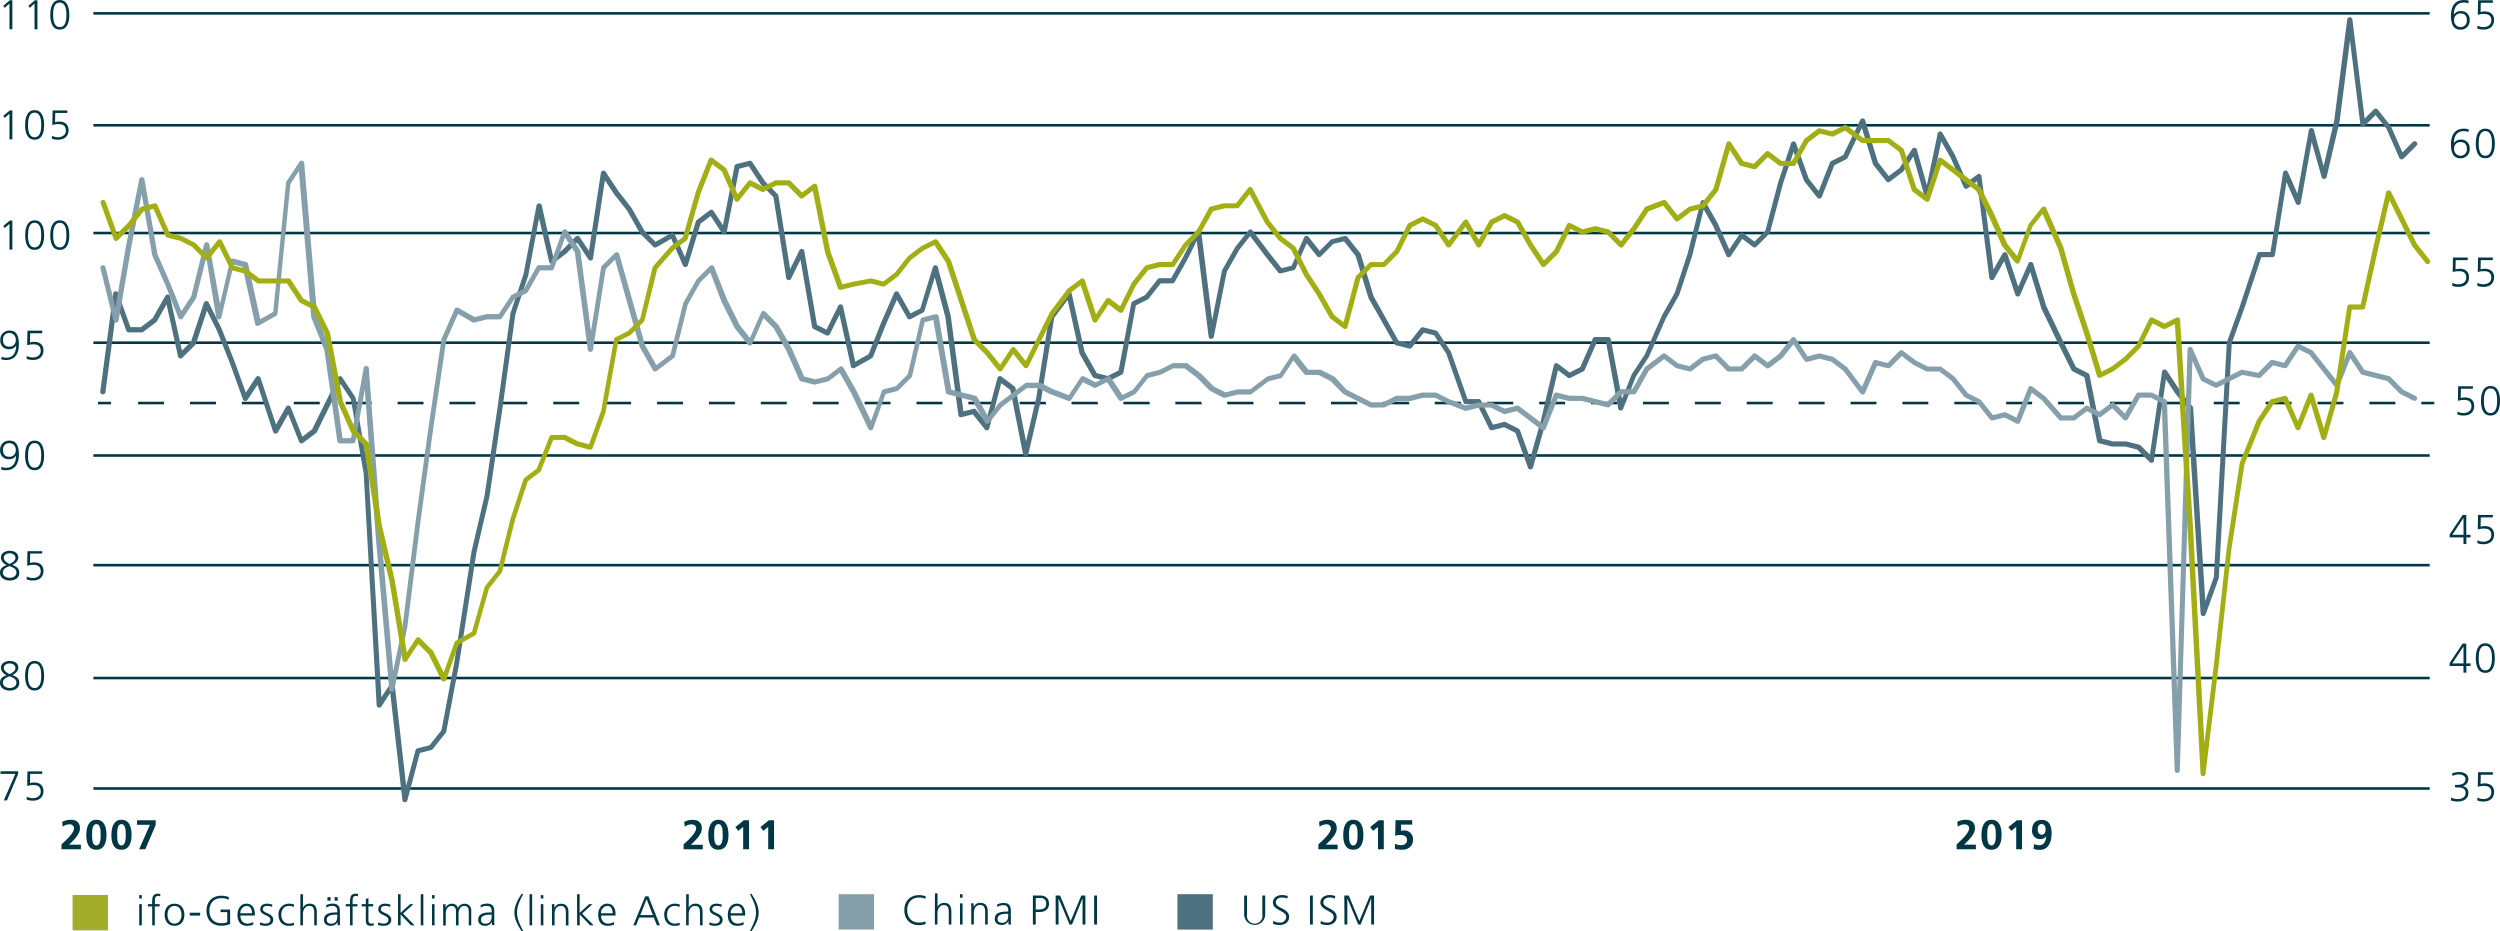 <svg xmlns="http://www.w3.org/2000/svg" viewBox="0 0 963.57 358.89"><defs><style>.cls-1{fill:#003745;}.cls-2{fill:#85a0ab;}.cls-3{fill:#4e717f;}.cls-4{fill:#a2ae29;}.cls-5{fill:#a2af14;}</style></defs><g id="Ebene_2" data-name="Ebene 2"><g id="Ebene_1-2" data-name="Ebene 1"><path class="cls-1" d="M936.47,304.4H36v-1H936.47Zm0-42.56H36v-1H936.47Zm0-43.5H36v-1H936.47Zm0-42.27H36v-1H936.47Zm0-43.48H36v-1H936.47Zm0-42.28H36v-1H936.47Zm0-41.51H36v-1H936.47Zm0-43.14H36v-1H936.47Z"/><path class="cls-1" d="M3.76.11h1V11.29H3.65V1.36L1.84,3l-.61-.72Z"/><path class="cls-1" d="M13.43.11h1V11.29H13.31V1.36L11.5,3l-.6-.72Z"/><path class="cls-1" d="M26.71,5.7c0,2.34-.48,5.7-3.67,5.7S19.38,8,19.38,5.7c0-2.61.68-5.7,3.66-5.7S26.71,3.09,26.71,5.7Zm-6.23,0c0,1.86.24,4.74,2.56,4.74S25.6,7.56,25.6,5.7,25.36,1,23,1,20.48,3.84,20.48,5.7Z"/><path class="cls-1" d="M3.76,42.57h1V53.74H3.65V43.82L1.84,45.4l-.61-.72Z"/><path class="cls-1" d="M17,48.16c0,2.33-.48,5.69-3.66,5.69s-3.67-3.36-3.67-5.69c0-2.61.69-5.7,3.67-5.7S17,45.55,17,48.16Zm-6.22,0c0,1.85.24,4.73,2.56,4.73s2.56-2.88,2.56-4.73-.24-4.74-2.56-4.74S10.82,46.3,10.82,48.16Z"/><path class="cls-1" d="M25.92,43.53H21.3l-.08,3.59a4.71,4.71,0,0,1,1.69-.24c2.16,0,3.51,1.21,3.51,3.26,0,2.47-1.68,3.71-4.07,3.71A6.87,6.87,0,0,1,20,53.46V52.32a5.22,5.22,0,0,0,2.38.57c1.46,0,3-.78,3-2.52s-.91-2.53-2.8-2.53a7.76,7.76,0,0,0-2.41.35l.11-5.62h5.71Z"/><path class="cls-1" d="M3.76,85h1V96.2H3.65V86.28L1.84,87.86l-.61-.72Z"/><path class="cls-1" d="M17,90.61c0,2.34-.48,5.7-3.66,5.7S9.71,93,9.71,90.61c0-2.6.69-5.69,3.67-5.69S17,88,17,90.61Zm-6.22,0c0,1.86.24,4.74,2.56,4.74s2.56-2.88,2.56-4.74-.24-4.73-2.56-4.73S10.82,88.76,10.82,90.61Z"/><path class="cls-1" d="M26.71,90.61c0,2.34-.48,5.7-3.67,5.7s-3.66-3.36-3.66-5.7c0-2.6.68-5.69,3.66-5.69S26.71,88,26.71,90.61Zm-6.23,0c0,1.86.24,4.74,2.56,4.74s2.56-2.88,2.56-4.74-.24-4.73-2.56-4.73S20.48,88.76,20.48,90.61Z"/><path class="cls-1" d="M7.28,132.67c0,3.38-1.26,6.1-5,6.1a7.24,7.24,0,0,1-1.79-.26l.09-1a4.94,4.94,0,0,0,1.84.35c2.9.05,3.8-2.37,3.8-4.64h0a3,3,0,0,1-2.63,1.37,3.21,3.21,0,0,1-3.47-3.48,3.43,3.43,0,0,1,3.65-3.69C6.66,127.37,7.28,130.05,7.28,132.67ZM6.07,131.1a2.5,2.5,0,0,0-2.4-2.77A2.42,2.42,0,0,0,1.15,131c0,1.63.82,2.6,2.37,2.6A2.35,2.35,0,0,0,6.07,131.1Z"/><path class="cls-1" d="M16.26,128.45H11.63L11.55,132a4.81,4.81,0,0,1,1.7-.24c2.16,0,3.5,1.22,3.5,3.27,0,2.46-1.68,3.71-4.06,3.71a6.74,6.74,0,0,1-2.39-.4v-1.14a5.14,5.14,0,0,0,2.39.58c1.46,0,3-.78,3-2.53s-.91-2.53-2.8-2.53a7.82,7.82,0,0,0-2.42.35l.11-5.61h5.72Z"/><path class="cls-1" d="M7.28,175.13c0,3.38-1.26,6.1-5,6.1A7.24,7.24,0,0,1,.45,181l.09-1.05a5.15,5.15,0,0,0,1.84.35c2.9,0,3.8-2.37,3.8-4.64h0A3,3,0,0,1,3.52,177a3.22,3.22,0,0,1-3.47-3.49,3.43,3.43,0,0,1,3.65-3.68C6.66,169.83,7.28,172.51,7.28,175.13Zm-1.21-1.57a2.5,2.5,0,0,0-2.4-2.77,2.41,2.41,0,0,0-2.52,2.64c0,1.64.82,2.61,2.37,2.61A2.35,2.35,0,0,0,6.07,173.56Z"/><path class="cls-1" d="M17,175.53c0,2.34-.48,5.7-3.66,5.7s-3.67-3.36-3.67-5.7c0-2.61.69-5.7,3.67-5.7S17,172.92,17,175.53Zm-6.22,0c0,1.86.24,4.74,2.56,4.74s2.56-2.88,2.56-4.74-.24-4.74-2.56-4.74S10.82,173.67,10.82,175.53Z"/><path class="cls-1" d="M3.71,212.29c1.75,0,3.35.79,3.35,2.61,0,1.38-1.23,2.29-2.29,2.86,1.52.55,2.66,1.19,2.66,3,0,2.19-1.92,3-3.72,3s-3.71-.93-3.71-3c0-1.71,1.12-2.42,2.58-3A3.23,3.23,0,0,1,.35,214.9C.35,213,2.35,212.29,3.71,212.29Zm0,5.89c-1.29.53-2.61,1-2.61,2.53,0,1.25,1.33,2,2.61,2s2.61-.58,2.61-2.12S4.74,218.71,3.71,218.18Zm0-.82c1-.49,2.24-1.21,2.24-2.36s-1.2-1.75-2.24-1.75-2.25.58-2.25,1.75S2.8,216.92,3.71,217.36Z"/><path class="cls-1" d="M16.26,213.36H11.63L11.55,217a4.81,4.81,0,0,1,1.7-.24c2.16,0,3.5,1.21,3.5,3.26,0,2.47-1.68,3.72-4.06,3.72a6.74,6.74,0,0,1-2.39-.4v-1.14a5.27,5.27,0,0,0,2.39.58c1.46,0,3-.79,3-2.53s-.91-2.53-2.8-2.53a7.82,7.82,0,0,0-2.42.35l.11-5.62h5.72Z"/><path class="cls-1" d="M3.71,254.75c1.75,0,3.35.78,3.35,2.61,0,1.37-1.23,2.29-2.29,2.86,1.52.55,2.66,1.19,2.66,2.95,0,2.19-1.92,3-3.72,3s-3.71-.92-3.71-3c0-1.71,1.12-2.42,2.58-2.95a3.23,3.23,0,0,1-2.23-2.86C.35,255.48,2.35,254.75,3.71,254.75Zm0,5.89c-1.29.53-2.61,1-2.61,2.53,0,1.25,1.33,2,2.61,2s2.61-.57,2.61-2.11S4.74,261.17,3.71,260.64Zm0-.82c1-.49,2.24-1.21,2.24-2.37s-1.2-1.74-2.24-1.74-2.25.57-2.25,1.74S2.8,259.37,3.71,259.82Z"/><path class="cls-1" d="M17,260.45c0,2.33-.48,5.69-3.66,5.69s-3.67-3.36-3.67-5.69c0-2.61.69-5.7,3.67-5.7S17,257.84,17,260.45Zm-6.22,0c0,1.85.24,4.73,2.56,4.73s2.56-2.88,2.56-4.73-.24-4.74-2.56-4.74S10.82,258.59,10.82,260.45Z"/><path class="cls-1" d="M5.92,298.28H.19v-1H7v1L2.69,308.49H1.47Z"/><path class="cls-1" d="M16.26,298.28H11.63l-.08,3.58a5.06,5.06,0,0,1,1.7-.24c2.16,0,3.5,1.22,3.5,3.27,0,2.46-1.68,3.71-4.06,3.71a6.74,6.74,0,0,1-2.39-.4v-1.13a5.26,5.26,0,0,0,2.39.57c1.46,0,3-.78,3-2.53s-.91-2.53-2.8-2.53a7.82,7.82,0,0,0-2.42.36l.11-5.62h5.72Z"/><path class="cls-1" d="M944.67,6.1c0-3.38,1.27-6.1,5.05-6.1a7.3,7.3,0,0,1,1.79.26l-.1,1.05A4.9,4.9,0,0,0,949.57,1c-2.9,0-3.79,2.37-3.79,4.64h0a3,3,0,0,1,2.63-1.37,3.22,3.22,0,0,1,3.47,3.49,3.43,3.43,0,0,1-3.65,3.68C945.3,11.4,944.67,8.72,944.67,6.1Zm1.22,1.57a2.49,2.49,0,0,0,2.4,2.77A2.41,2.41,0,0,0,950.8,7.8c0-1.64-.81-2.61-2.36-2.61A2.35,2.35,0,0,0,945.89,7.67Z"/><path class="cls-1" d="M960.79,1.07h-4.63l-.08,3.59a4.77,4.77,0,0,1,1.7-.24c2.16,0,3.5,1.21,3.5,3.26,0,2.47-1.68,3.72-4.06,3.72a6.74,6.74,0,0,1-2.39-.4V9.86a5.27,5.27,0,0,0,2.39.58c1.46,0,3-.79,3-2.53s-.91-2.53-2.8-2.53a7.82,7.82,0,0,0-2.42.35l.11-5.62h5.72Z"/><path class="cls-1" d="M944.67,55.69c0-3.38,1.27-6.1,5.05-6.1a7.8,7.8,0,0,1,1.79.25l-.1,1.06a4.9,4.9,0,0,0-1.84-.35c-2.9,0-3.79,2.37-3.79,4.64h0a3,3,0,0,1,2.63-1.38,3.23,3.23,0,0,1,3.47,3.49A3.43,3.43,0,0,1,948.26,61C945.3,61,944.67,58.31,944.67,55.69Zm1.22,1.57a2.49,2.49,0,0,0,2.4,2.77,2.42,2.42,0,0,0,2.51-2.65c0-1.63-.81-2.61-2.36-2.61A2.35,2.35,0,0,0,945.89,57.26Z"/><path class="cls-1" d="M961.57,55.29c0,2.33-.48,5.7-3.66,5.7s-3.67-3.37-3.67-5.7c0-2.61.69-5.7,3.67-5.7S961.57,52.68,961.57,55.29Zm-6.22,0c0,1.85.24,4.74,2.56,4.74s2.56-2.89,2.56-4.74-.24-4.74-2.56-4.74S955.35,53.43,955.35,55.29Z"/><path class="cls-1" d="M951.12,100.25H946.5l-.08,3.58a5,5,0,0,1,1.69-.24c2.16,0,3.51,1.22,3.51,3.27,0,2.47-1.68,3.71-4.07,3.71a6.65,6.65,0,0,1-2.38-.4V109a5.22,5.22,0,0,0,2.38.57c1.46,0,3-.78,3-2.53s-.92-2.52-2.81-2.52a7.76,7.76,0,0,0-2.41.35l.11-5.62h5.71Z"/><path class="cls-1" d="M960.79,100.25h-4.63l-.08,3.58a5,5,0,0,1,1.7-.24c2.16,0,3.5,1.22,3.5,3.27,0,2.47-1.68,3.71-4.06,3.71a6.74,6.74,0,0,1-2.39-.4V109a5.26,5.26,0,0,0,2.39.57c1.46,0,3-.78,3-2.53s-.91-2.52-2.8-2.52a7.82,7.82,0,0,0-2.42.35l.11-5.62h5.72Z"/><path class="cls-1" d="M953.12,149.84H948.5l-.08,3.58a5,5,0,0,1,1.69-.24c2.17,0,3.51,1.22,3.51,3.27,0,2.46-1.68,3.71-4.06,3.71a6.67,6.67,0,0,1-2.39-.4v-1.13a5.23,5.23,0,0,0,2.39.57c1.45,0,3-.78,3-2.53s-.92-2.53-2.81-2.53a7.76,7.76,0,0,0-2.41.36l.11-5.62h5.71Z"/><path class="cls-1" d="M963.57,154.46c0,2.34-.48,5.7-3.66,5.7s-3.67-3.36-3.67-5.7c0-2.6.69-5.69,3.67-5.69S963.57,151.86,963.57,154.46Zm-6.22,0c0,1.86.24,4.74,2.56,4.74s2.56-2.88,2.56-4.74-.24-4.73-2.56-4.73S957.35,152.61,957.35,154.46Z"/><path class="cls-1" d="M944.16,206l5-7.5h1.41v7.63h1.64v1H950.6v2.58h-1.11v-2.58h-5.33Zm5.33-6.4h0l-4.29,6.53h4.32Z"/><path class="cls-1" d="M960.79,199.43h-4.63l-.08,3.58a4.77,4.77,0,0,1,1.7-.24c2.16,0,3.5,1.22,3.5,3.27,0,2.46-1.68,3.71-4.06,3.71a6.74,6.74,0,0,1-2.39-.4v-1.14a5.14,5.14,0,0,0,2.39.58c1.46,0,3-.78,3-2.53s-.91-2.53-2.8-2.53a7.82,7.82,0,0,0-2.42.35l.11-5.61h5.72Z"/><path class="cls-1" d="M944.16,255.56l5-7.5h1.41v7.63h1.64v1H950.6v2.58h-1.11v-2.58h-5.33Zm5.33-6.4h0l-4.29,6.53h4.32Z"/><path class="cls-1" d="M961.57,253.64c0,2.34-.48,5.7-3.66,5.7s-3.67-3.36-3.67-5.7c0-2.61.69-5.7,3.67-5.7S961.57,251,961.57,253.64Zm-6.22,0c0,1.86.24,4.74,2.56,4.74s2.56-2.88,2.56-4.74-.24-4.74-2.56-4.74S955.35,251.79,955.35,253.64Z"/><path class="cls-1" d="M946.19,302.54h.29c1.52,0,3.79-.16,3.79-2.24,0-1.25-1.35-1.81-2.56-1.81a5.92,5.92,0,0,0-2.49.59l-.1-1a8.1,8.1,0,0,1,2.71-.51c1.84,0,3.55.79,3.55,2.77a2.77,2.77,0,0,1-2.32,2.67v0a2.43,2.43,0,0,1,2.32,2.7c0,2-1.79,3.22-4,3.22a7.62,7.62,0,0,1-2.76-.45l.13-1.06a6.2,6.2,0,0,0,2.69.55c1.35,0,2.86-.66,2.86-2.35,0-1.93-1.85-2.12-3-2.12h-1Z"/><path class="cls-1" d="M960.79,298.6h-4.63l-.08,3.59a4.77,4.77,0,0,1,1.7-.24c2.16,0,3.5,1.22,3.5,3.26,0,2.47-1.68,3.72-4.06,3.72a6.74,6.74,0,0,1-2.39-.4v-1.14a5.14,5.14,0,0,0,2.39.58c1.46,0,3-.79,3-2.53s-.91-2.53-2.8-2.53a7.82,7.82,0,0,0-2.42.35l.11-5.62h5.72Z"/><path class="cls-1" d="M23.7,327.33v-1.87c1-1,4.83-4.18,4.83-6.23a1.62,1.62,0,0,0-1.82-1.51,4.83,4.83,0,0,0-2.58.9L24,316.76a7.49,7.49,0,0,1,3.32-.8c2.12,0,3.5,1.08,3.5,3.27,0,2.37-2.38,4.55-4.21,6.34h4.56v1.76Z"/><path class="cls-1" d="M33.26,321.77c0-2.8.85-5.81,3.88-5.81,3.26,0,3.9,3.22,3.9,5.81s-.67,5.75-3.9,5.75C33.7,327.52,33.26,324.11,33.26,321.77Zm5.54,0c0-1.44,0-4.14-1.66-4.14s-1.64,2.7-1.64,4.14,0,4.09,1.64,4.09S38.8,323.18,38.8,321.77Z"/><path class="cls-1" d="M42.93,321.77c0-2.8.85-5.81,3.87-5.81,3.27,0,3.91,3.22,3.91,5.81s-.68,5.75-3.91,5.75C43.36,327.52,42.93,324.11,42.93,321.77Zm5.54,0c0-1.44,0-4.14-1.67-4.14s-1.63,2.7-1.63,4.14,0,4.09,1.63,4.09S48.47,323.18,48.47,321.77Z"/><path class="cls-1" d="M52.83,316.16H60V318l-4,9.32H53.63l4.15-9.41h-5Z"/><path class="cls-1" d="M263.48,327.33v-1.87c1-1,4.83-4.18,4.83-6.23,0-1-.91-1.51-1.83-1.51a4.83,4.83,0,0,0-2.57.9l-.18-1.86A7.48,7.48,0,0,1,267,316c2.13,0,3.51,1.08,3.51,3.27,0,2.37-2.38,4.55-4.21,6.34h4.56v1.76Z"/><path class="cls-1" d="M273,321.77c0-2.8.85-5.81,3.88-5.81,3.26,0,3.9,3.22,3.9,5.81s-.67,5.75-3.9,5.75C273.48,327.52,273,324.11,273,321.77Zm5.54,0c0-1.44,0-4.14-1.66-4.14s-1.64,2.7-1.64,4.14,0,4.09,1.64,4.09S278.58,323.18,278.58,321.77Z"/><path class="cls-1" d="M286.68,316.16h2v11.17h-2.24V318.7l-1.89,1.54-1.12-1.46Z"/><path class="cls-1" d="M296.34,316.16h2v11.17h-2.25V318.7l-1.88,1.54-1.12-1.46Z"/><path class="cls-1" d="M508.14,327.33v-1.87c1-1,4.84-4.18,4.84-6.23a1.63,1.63,0,0,0-1.83-1.51,4.83,4.83,0,0,0-2.57.9l-.18-1.86a7.48,7.48,0,0,1,3.31-.8c2.13,0,3.51,1.08,3.51,3.27,0,2.37-2.39,4.55-4.21,6.34h4.56v1.76Z"/><path class="cls-1" d="M517.71,321.77c0-2.8.85-5.81,3.88-5.81,3.26,0,3.9,3.22,3.9,5.81s-.67,5.75-3.9,5.75C518.14,327.52,517.71,324.11,517.71,321.77Zm5.54,0c0-1.44,0-4.14-1.66-4.14s-1.64,2.7-1.64,4.14,0,4.09,1.64,4.09S523.25,323.18,523.25,321.77Z"/><path class="cls-1" d="M531.35,316.16h2v11.17h-2.24V318.7l-1.89,1.54-1.12-1.46Z"/><path class="cls-1" d="M544.32,317.82H540l0,2.39a5,5,0,0,1,1-.12,3.33,3.33,0,0,1,3.61,3.64c0,2.09-1.48,3.79-4.36,3.79a12,12,0,0,1-2.61-.32l0-2a5.8,5.8,0,0,0,2.29.56c1.17,0,2.38-.54,2.38-2s-1.28-1.94-2.56-1.94a6.48,6.48,0,0,0-2,.31l.11-6h6.42Z"/><path class="cls-1" d="M754.13,327.33v-1.87c1-1,4.84-4.18,4.84-6.23,0-1-.91-1.51-1.83-1.51a4.83,4.83,0,0,0-2.57.9l-.18-1.86a7.48,7.48,0,0,1,3.31-.8c2.13,0,3.51,1.08,3.51,3.27,0,2.37-2.39,4.55-4.21,6.34h4.56v1.76Z"/><path class="cls-1" d="M763.7,321.77c0-2.8.85-5.81,3.87-5.81,3.27,0,3.91,3.22,3.91,5.81s-.67,5.75-3.91,5.75C764.13,327.52,763.7,324.11,763.7,321.77Zm5.54,0c0-1.44,0-4.14-1.67-4.14s-1.63,2.7-1.63,4.14,0,4.09,1.63,4.09S769.24,323.18,769.24,321.77Z"/><path class="cls-1" d="M777.34,316.16h2v11.17h-2.24V318.7l-1.89,1.54-1.12-1.46Z"/><path class="cls-1" d="M784,325.31a4.67,4.67,0,0,0,2,.45c1.93,0,2.59-1.79,2.65-3.46l0,0a2.4,2.4,0,0,1-2.16,1.12,3.07,3.07,0,0,1-3.27-3.41c0-2.42,1.19-4,3.72-4,3.1,0,3.79,2.58,3.79,5.21,0,3-1,6.35-4.59,6.35a7,7,0,0,1-2.36-.4Zm4.42-5.7c0-1.05-.45-2-1.55-2s-1.48,1-1.48,2,.45,2.1,1.53,2.1S788.44,320.73,788.44,319.61Z"/><path class="cls-1" d="M356.69,346.42a5.73,5.73,0,0,0-2.49-.48c-2.9,0-4.53,2.05-4.53,4.82s1.58,4.82,4.53,4.82a5.57,5.57,0,0,0,2.49-.48l.07,1a6.17,6.17,0,0,1-2.56.48c-3.52,0-5.64-2.33-5.64-5.78s2.18-5.78,5.64-5.78a7.13,7.13,0,0,1,2.56.42Z"/><path class="cls-1" d="M360.35,344.34h1v5.22h0a2.75,2.75,0,0,1,2.54-1.57c2.19,0,2.79,1.46,2.79,3.47v4.88h-1v-4.86c0-1.41-.28-2.63-1.94-2.63s-2.42,1.7-2.42,3.12v4.37h-1Z"/><path class="cls-1" d="M371,346h-1v-1.34h1Zm-1,2.18h1v8.16h-1Z"/><path class="cls-1" d="M374.34,350.1a18,18,0,0,0-.07-1.92h1v1.46h0a2.59,2.59,0,0,1,2.64-1.65c2,0,2.79,1.34,2.79,3.14v5.21h-1v-5c0-1.53-.54-2.53-1.94-2.53-1.84,0-2.41,1.62-2.41,3v4.51h-1Z"/><path class="cls-1" d="M388.69,355h0a2.87,2.87,0,0,1-2.59,1.51c-2.32,0-2.69-1.57-2.69-2.31,0-2.74,2.91-2.86,5-2.86h.2V351c0-1.39-.5-2.1-1.86-2.1a4.25,4.25,0,0,0-2.4.68v-1a6.49,6.49,0,0,1,2.4-.56c2,0,2.86.91,2.86,3v3.6a11.54,11.54,0,0,0,.08,1.71h-1Zm-.09-2.8h-.29c-1.75,0-3.83.18-3.83,2,0,1.07.77,1.47,1.7,1.47,2.37,0,2.42-2.06,2.42-2.94Z"/><path class="cls-1" d="M398.1,345.17h2.75c2.1,0,3.46,1.06,3.46,3.17s-1.57,3.17-3.57,3.17H399.2v4.83h-1.1Zm1.1,5.38H400c1.67,0,3.23-.19,3.23-2.21a2,2,0,0,0-2.2-2.21h-1.8Z"/><path class="cls-1" d="M406.87,345.17h1.71l4.08,9.83,4.1-9.83h1.58v11.17h-1.1V346.28h0l-4.07,10.06h-.94L408,346.28h0v10.06h-1.1Z"/><path class="cls-1" d="M421.71,345.17h1.11v11.17h-1.11Z"/><rect class="cls-2" x="323.23" y="344.64" width="13.64" height="13.64"/><path class="cls-1" d="M487.64,352.44a4.05,4.05,0,1,1-8.1,0v-7.27h1.1v7.27a3,3,0,1,0,5.89,0v-7.27h1.11Z"/><path class="cls-1" d="M490.75,354.92a4.39,4.39,0,0,0,2.47.66,2.23,2.23,0,0,0,2.51-2.29c0-2.2-5.12-2.47-5.12-5.4,0-1.79,1.57-2.91,3.54-2.91a6.63,6.63,0,0,1,2.19.37l-.18,1a4.42,4.42,0,0,0-2-.42c-1.15,0-2.42.48-2.42,1.92,0,2.24,5.12,2.26,5.12,5.52,0,2.26-1.93,3.16-3.66,3.16a6.48,6.48,0,0,1-2.53-.48Z"/><path class="cls-1" d="M504.9,345.17H506v11.17h-1.1Z"/><path class="cls-1" d="M509.06,354.92a4.34,4.34,0,0,0,2.46.66,2.23,2.23,0,0,0,2.51-2.29c0-2.2-5.12-2.47-5.12-5.4,0-1.79,1.57-2.91,3.54-2.91a6.63,6.63,0,0,1,2.19.37l-.17,1a4.47,4.47,0,0,0-2-.42c-1.15,0-2.41.48-2.41,1.92,0,2.24,5.12,2.26,5.12,5.52,0,2.26-1.94,3.16-3.67,3.16a6.52,6.52,0,0,1-2.53-.48Z"/><path class="cls-1" d="M518.13,345.17h1.71l4.08,9.83,4.1-9.83h1.58v11.17h-1.1V346.28h0l-4.07,10.06h-.94l-4.19-10.06h0v10.06h-1.1Z"/><rect class="cls-3" x="453.82" y="344.64" width="13.64" height="13.64"/><path class="cls-1" d="M54.66,346.31h-1V345h1Zm-1,2.18h1v8.16h-1Z"/><path class="cls-1" d="M58.66,349.35H57v-.86h1.64v-.59c0-1.72.07-3.44,2.16-3.44a2.22,2.22,0,0,1,1,.16l-.06.88a1.73,1.73,0,0,0-.81-.18c-1.37,0-1.23,1.49-1.23,2.47v.7h1.84v.86H59.67v7.3h-1Z"/><path class="cls-1" d="M67.26,348.3c2.64,0,3.81,2.05,3.81,4.27s-1.17,4.27-3.81,4.27-3.81-2-3.81-4.27S64.62,348.3,67.26,348.3Zm0,7.68c1.76,0,2.7-1.52,2.7-3.41s-.94-3.41-2.7-3.41-2.71,1.52-2.71,3.41S65.5,356,67.26,356Z"/><path class="cls-1" d="M73.13,351.79h4v1.1h-4Z"/><path class="cls-1" d="M87.59,351.56H85v-1h3.7v5.56a8.46,8.46,0,0,1-3.47.68c-3.53,0-5.64-2.32-5.64-5.77s2.18-5.78,5.64-5.78a7.76,7.76,0,0,1,3,.53l-.13,1a5.87,5.87,0,0,0-2.86-.59c-2.9,0-4.53,2.05-4.53,4.82s1.58,4.81,4.53,4.81a5.64,5.64,0,0,0,2.36-.4Z"/><path class="cls-1" d="M97.62,356.4a6.81,6.81,0,0,1-2.36.44c-2.71,0-3.72-1.82-3.72-4.27s1.38-4.27,3.44-4.27c2.31,0,3.25,1.85,3.25,4.05v.51H92.65c0,1.73.93,3.12,2.69,3.12a5.16,5.16,0,0,0,2.28-.61Zm-.49-4.4c0-1.43-.58-2.84-2.08-2.84a2.67,2.67,0,0,0-2.4,2.84Z"/><path class="cls-1" d="M100.29,355.47a4.88,4.88,0,0,0,2.13.51c1,0,1.81-.53,1.81-1.46,0-1.93-3.92-1.63-3.92-4,0-1.61,1.31-2.22,2.66-2.22a6.2,6.2,0,0,1,2,.37l-.09.88a4.79,4.79,0,0,0-1.81-.39c-1,0-1.76.32-1.76,1.36,0,1.52,4,1.33,4,4,0,1.73-1.62,2.32-2.85,2.32a6.09,6.09,0,0,1-2.29-.38Z"/><path class="cls-1" d="M113.23,349.58a4.71,4.71,0,0,0-1.75-.42c-2,0-3.07,1.43-3.07,3.41s1.12,3.41,3,3.41a5.12,5.12,0,0,0,1.84-.37l.1.95a6.07,6.07,0,0,1-2.1.28c-2.63,0-3.91-2-3.91-4.27a4,4,0,0,1,4-4.27,6,6,0,0,1,2,.32Z"/><path class="cls-1" d="M115.78,344.65h1v5.22h0a2.78,2.78,0,0,1,2.55-1.57c2.19,0,2.78,1.45,2.78,3.47v4.88h-1v-4.86c0-1.41-.27-2.63-1.93-2.63s-2.42,1.7-2.42,3.12v4.37h-1Z"/><path class="cls-1" d="M130.14,355.34h0a2.85,2.85,0,0,1-2.59,1.5c-2.32,0-2.69-1.56-2.69-2.3,0-2.74,2.92-2.87,5-2.87H130v-.41c0-1.39-.5-2.1-1.86-2.1a4.37,4.37,0,0,0-2.4.67v-1a6.34,6.34,0,0,1,2.4-.56c2,0,2.87.91,2.87,3v3.6a11.54,11.54,0,0,0,.08,1.71h-1Zm-.1-2.8h-.29c-1.74,0-3.82.17-3.82,2,0,1.07.77,1.47,1.69,1.47C130,356,130,353.92,130,353Zm-3.83-6.76h1.21v1.35h-1.21Zm2.74,0h1.2v1.35H129Z"/><path class="cls-1" d="M134.9,349.35h-1.65v-.86h1.65v-.59c0-1.72.07-3.44,2.16-3.44a2.22,2.22,0,0,1,.95.16l-.07.88a1.66,1.66,0,0,0-.8-.18c-1.37,0-1.23,1.49-1.23,2.47v.7h1.84v.86h-1.84v7.3h-1Z"/><path class="cls-1" d="M143.83,349.35H142v5.29c0,.73.27,1.34,1.08,1.34a2.37,2.37,0,0,0,.93-.19l.07.83a3.63,3.63,0,0,1-1.24.22c-1.79,0-1.85-1.23-1.85-2.72v-4.77h-1.6v-.86H141v-2l1-.35v2.32h1.85Z"/><path class="cls-1" d="M145.78,355.47a4.88,4.88,0,0,0,2.13.51c1,0,1.81-.53,1.81-1.46,0-1.93-3.92-1.63-3.92-4,0-1.61,1.31-2.22,2.66-2.22a6.2,6.2,0,0,1,2,.37l-.09.88a4.79,4.79,0,0,0-1.81-.39c-1,0-1.76.32-1.76,1.36,0,1.52,4,1.33,4,4,0,1.73-1.61,2.32-2.85,2.32a6.07,6.07,0,0,1-2.28-.38Z"/><path class="cls-1" d="M153.4,344.65h1v7.18l3.65-3.34h1.29l-4,3.62,4.46,4.54h-1.39l-4-4.19v4.19h-1Z"/><path class="cls-1" d="M162.17,344.65h1v12h-1Z"/><path class="cls-1" d="M167.49,346.31h-1V345h1Zm-1,2.18h1v8.16h-1Z"/><path class="cls-1" d="M180.67,356.65v-5.42c0-1.16-.44-2.07-1.73-2.07-1.11,0-2.2.95-2.2,3v4.51h-1v-5.42c0-1.16-.44-2.07-1.73-2.07-1.11,0-2.2.95-2.2,3v4.51h-1v-6.24a18,18,0,0,0-.07-1.92h1v1.38h0a2.56,2.56,0,0,1,2.54-1.58,2.06,2.06,0,0,1,2.17,1.73h0a2.75,2.75,0,0,1,2.61-1.73,2.48,2.48,0,0,1,2.57,2.73v5.62Z"/><path class="cls-1" d="M189.59,355.34h0a2.86,2.86,0,0,1-2.59,1.5c-2.32,0-2.69-1.56-2.69-2.3,0-2.74,2.91-2.87,5-2.87h.2v-.41c0-1.39-.5-2.1-1.86-2.1a4.32,4.32,0,0,0-2.4.67v-1a6.3,6.3,0,0,1,2.4-.56c2,0,2.86.91,2.86,3v3.6a11.54,11.54,0,0,0,.08,1.71h-1Zm-.09-2.8h-.29c-1.75,0-3.83.17-3.83,2,0,1.07.77,1.47,1.7,1.47,2.37,0,2.42-2.06,2.42-2.94Z"/><path class="cls-1" d="M201,358.89c-1.39-2.19-2.74-4.48-2.74-7.17s1.35-5,2.74-7.17h.67c-1.17,2.24-2.4,4.58-2.4,7.17s1.23,4.93,2.4,7.17Z"/><path class="cls-1" d="M204.1,344.65h1v12h-1Z"/><path class="cls-1" d="M209.43,346.31h-1V345h1Zm-1,2.18h1v8.16h-1Z"/><path class="cls-1" d="M212.74,350.41c0-.62,0-1.26-.06-1.92h1V350h0a2.57,2.57,0,0,1,2.64-1.65c2,0,2.78,1.34,2.78,3.13v5.22h-1v-5c0-1.54-.54-2.53-1.93-2.53-1.84,0-2.42,1.62-2.42,3v4.51h-1Z"/><path class="cls-1" d="M222.41,344.65h1v7.18l3.65-3.34h1.3l-4,3.62,4.47,4.54h-1.39l-4-4.19v4.19h-1Z"/><path class="cls-1" d="M236.65,356.4a6.91,6.91,0,0,1-2.37.44c-2.71,0-3.72-1.82-3.72-4.27s1.38-4.27,3.45-4.27c2.3,0,3.25,1.85,3.25,4.05v.51h-5.59c0,1.73.93,3.12,2.69,3.12a5.2,5.2,0,0,0,2.29-.61Zm-.5-4.4c0-1.43-.57-2.84-2.08-2.84a2.67,2.67,0,0,0-2.4,2.84Z"/><path class="cls-1" d="M248.68,345.48h1.25l4.43,11.17h-1.15l-1.2-3h-5.64l-1.2,3H244.1Zm.54,1.06-2.43,6.16h4.85Z"/><path class="cls-1" d="M261.91,349.58a4.62,4.62,0,0,0-1.74-.42c-2,0-3.08,1.43-3.08,3.41s1.12,3.41,3,3.41a5.17,5.17,0,0,0,1.85-.37l.09.95a6.07,6.07,0,0,1-2.1.28c-2.62,0-3.9-2-3.9-4.27a4,4,0,0,1,4-4.27,6,6,0,0,1,2,.32Z"/><path class="cls-1" d="M264.47,344.65h1v5.22h0a2.75,2.75,0,0,1,2.54-1.57c2.2,0,2.79,1.45,2.79,3.47v4.88h-1v-4.86c0-1.41-.27-2.63-1.94-2.63s-2.41,1.7-2.41,3.12v4.37h-1Z"/><path class="cls-1" d="M273.51,355.47a4.85,4.85,0,0,0,2.13.51c1,0,1.81-.53,1.81-1.46,0-1.93-3.93-1.63-3.93-4,0-1.61,1.32-2.22,2.66-2.22a6.25,6.25,0,0,1,2,.37l-.1.88a4.79,4.79,0,0,0-1.81-.39c-1,0-1.76.32-1.76,1.36,0,1.52,4,1.33,4,4,0,1.73-1.62,2.32-2.85,2.32a6.13,6.13,0,0,1-2.29-.38Z"/><path class="cls-1" d="M286.6,356.4a6.91,6.91,0,0,1-2.37.44c-2.71,0-3.71-1.82-3.71-4.27s1.37-4.27,3.44-4.27c2.3,0,3.25,1.85,3.25,4.05v.51h-5.59c0,1.73.93,3.12,2.69,3.12a5.16,5.16,0,0,0,2.29-.61Zm-.5-4.4c0-1.43-.57-2.84-2.08-2.84a2.67,2.67,0,0,0-2.4,2.84Z"/><path class="cls-1" d="M289.67,344.55c1.39,2.19,2.74,4.48,2.74,7.17s-1.35,5-2.74,7.17H289c1.16-2.24,2.4-4.57,2.4-7.17s-1.24-4.93-2.4-7.17Z"/><rect class="cls-4" x="27.97" y="344.95" width="13.64" height="13.64"/><rect class="cls-1" x="37.76" y="154.85" width="5" height="1"/><path class="cls-1" d="M923.24,155.85h-10v-1h10Zm-20,0h-10v-1h10Zm-20,0h-10v-1h10Zm-20,0h-10v-1h10Zm-20,0h-10v-1h10Zm-20,0h-10v-1h10Zm-20,0h-10v-1h10Zm-20,0h-10v-1h10Zm-20,0h-10v-1h10Zm-20,0h-10v-1h10Zm-20,0h-10v-1h10Zm-20,0h-10v-1h10Zm-20,0h-10v-1h10Zm-20,0h-10v-1h10Zm-20,0h-10v-1h10Zm-20,0h-10v-1h10Zm-20,0h-10v-1h10Zm-20,0h-10v-1h10Zm-20,0H553v-1h10Zm-20,0H533v-1h10Zm-20,0H513v-1h10Zm-20,0H493v-1h10Zm-20,0H473v-1h10Zm-20,0H453v-1h10Zm-20,0H433v-1h10Zm-20,0H413v-1h10Zm-20,0H393v-1h10Zm-20,0h-10v-1h10Zm-20,0h-10v-1h10Zm-20,0h-10v-1h10Zm-20,0h-10v-1h10Zm-20,0h-10v-1h10Zm-20,0h-10v-1h10Zm-20,0h-10v-1h10Zm-20,0h-10v-1h10Zm-20,0h-10v-1h10Zm-20,0h-10v-1h10Zm-20,0h-10v-1h10Zm-20,0h-10v-1h10Zm-20,0h-10v-1h10Zm-20,0h-10v-1h10Zm-20,0h-10v-1h10Zm-20,0h-10v-1h10Zm-20,0h-10v-1h10Z"/><rect class="cls-1" x="933.25" y="154.85" width="5" height="1"/><path class="cls-3" d="M156.11,309.23H156a1,1,0,0,1-.92-.89l-4.67-41.28L147,272.31a1,1,0,0,1-1.1.41,1,1,0,0,1-.73-.91l-5-89.24-4.94-28.66L131.3,148l-9.2,18.56a1.12,1.12,0,0,1-.29.36l-5,3.77a1,1,0,0,1-1.53-.43l-4.22-10.63-3.95,7a1,1,0,0,1-1,.5,1,1,0,0,1-.85-.68l-6-18.16-3.85,5.82a1,1,0,0,1-1.78-.21l-5-13.83-5-12.55-3.87-7.81-4.22,12.78a1,1,0,0,1-.24.4l-5,5a1,1,0,0,1-1.68-.49l-4.43-20.09-3.7,6.53a1.14,1.14,0,0,1-.27.31l-5,3.77a1,1,0,0,1-.6.2h-5a1,1,0,0,1-.94-.66l-3.59-10-4.45,33.66a1,1,0,0,1-2-.26l5-37.73a1,1,0,0,1,.89-.87,1,1,0,0,1,1,.66l4.75,13.17h4l4.55-3.45,4.89-8.62a1,1,0,0,1,1-.5,1,1,0,0,1,.82.78l4.6,20.84,3.52-3.56,4.92-14.86a1,1,0,0,1,1.84-.14l5,10.07,5,12.65,4.32,12,3.88-5.89a1,1,0,0,1,1-.43,1,1,0,0,1,.82.67l5.94,18,3.87-6.84a1,1,0,0,1,.94-.5,1,1,0,0,1,.86.63l4.5,11.35,3.75-2.84,9.87-19.91a1,1,0,0,1,.83-.55,1,1,0,0,1,.9.44l5,7.55a1.37,1.37,0,0,1,.15.38l5,28.93s0,.08,0,.11L147,268.69l3.33-5a1,1,0,0,1,1.82.44l4.39,38.72,3.62-13.71a1,1,0,0,1,.73-.72l4.65-1.17,4.63-5.83,4.94-26.17,6.64-42.73,5-21.45,5-33.88,5-36.46a1.21,1.21,0,0,1,.05-.18l5-15,5-26.35a1,1,0,0,1,1-.81,1,1,0,0,1,1,.77L213.24,99l3.7-2.8,4.93-5a1,1,0,0,1,1.55.15L227,96.73l4.6-30.13a1,1,0,0,1,1.82-.4l5,7.55L243.31,80l.09.13,4.92,8.69,4.35,4.39,6-3.39a1,1,0,0,1,1.41.46L264,99.1l4.2-13.78a1,1,0,0,1,.36-.5l5-3.78a1,1,0,0,1,.77-.18,1,1,0,0,1,.67.43l3.64,5.52L283.1,64a1,1,0,0,1,.73-.77l5-1.26a1,1,0,0,1,1.08.42l4.93,7.46,4.92,5a1,1,0,0,1,.27.55l4.5,28.34,3.59-7.25a1,1,0,0,1,1.88.28l4.9,28.43,3.64,1.83,4.54-9.16a1,1,0,0,1,1-.55,1,1,0,0,1,.85.78l4.7,21.32,5.16-2.93,4.85-12.25,5-11.36a1,1,0,0,1,.87-.59,1,1,0,0,1,.92.5l4.52,8,3.75-1.9,4.86-15.94a1,1,0,0,1,1.92,0l5,18.86a.69.69,0,0,1,0,.13l4.84,36.62,3.9-1a1,1,0,0,1,1,.35l3.74,4.73,4.48-16.94a1,1,0,0,1,.64-.69,1,1,0,0,1,.93.15l5,3.77a1,1,0,0,1,.37.6l4.09,20.61,3.93-16.87,5-31.37a1,1,0,0,1,.19-.44l6.65-8.81a1,1,0,0,1,1.78.39l5,22.49,4.7,8.3,4.21,1.07,4.21-2.13,4.9-25.93a1,1,0,0,1,.53-.7l4.79-2.42,4.85-6.12a1,1,0,0,1,.78-.38h4.4l4.7-8.29,5-10a1,1,0,0,1,1.07-.55,1,1,0,0,1,.82.87l4.22,34.07,3.78-19a1,1,0,0,1,.11-.3l5-8.81a.83.83,0,0,1,.08-.12l5-6.29a1,1,0,0,1,.79-.38,1,1,0,0,1,.79.4l6.65,8.8,4.57,5.76,3.88-1,4.79-10.87a1,1,0,0,1,.79-.59,1,1,0,0,1,.91.37l4.29,5.41,4.19-4.23a1.06,1.06,0,0,1,.47-.27l5-1.25a1,1,0,0,1,1,.34l5,6.29a1.06,1.06,0,0,1,.18.33l4.95,16.25L539,131.29l3.94,1,4.59-5.78a1,1,0,0,1,1-.35l5,1.26a1,1,0,0,1,.59.42l5,7.54a2.26,2.26,0,0,1,.11.22l6.41,18.2h4.28a1,1,0,0,1,.89.56l4.63,9.33,4.2-1.06a1,1,0,0,1,.7.08l5,2.52a1,1,0,0,1,.49.55l3.94,10.91,4.13-14.62,5-21.33a1,1,0,0,1,1.57-.57l4.49,3.39,4.11-2.07,4.84-11a1,1,0,0,1,.92-.6h5a1,1,0,0,1,1,.82l4.34,23,3.72-9.37a1,1,0,0,1,.09-.18l4.94-7.48,6.62-15a.36.36,0,0,1,0-.09l4.94-8.72,4.95-15,5-20a1,1,0,0,1,.83-.75,1,1,0,0,1,1,.5l5,8.8a.41.41,0,0,1,0,.09l4.25,9.64,4-6a1,1,0,0,1,.67-.44,1,1,0,0,1,.77.19l4.29,3.24,4.18-4.21,4.92-18.61,5-15.15a1,1,0,0,1,.94-.69h0a1,1,0,0,1,.94.66l4.93,13.68,3.81,4.81,4.35-11a1,1,0,0,1,.48-.53l4.68-2.36L717,46.19a1,1,0,0,1,1-.56,1,1,0,0,1,.88.71l4.93,16.16L728,67.88l4.07-3.08L737,57.4a1,1,0,0,1,1-.44,1,1,0,0,1,.81.71l3.87,13.69,4.16-19.91a1,1,0,0,1,.82-.78,1,1,0,0,1,1,.5l5,8.8,0,.09,4.47,10.16,4-3a1,1,0,0,1,1.6.67l4.6,36,3.51-6.19a1,1,0,0,1,1-.5,1,1,0,0,1,.86.68l4.17,12.62,3.93-8.94a1,1,0,0,1,1-.59,1,1,0,0,1,.89.7l5,16.28,6.61,13.77,4.84,9.75,4.68,2.37a1,1,0,0,1,.53.69l4.87,24.54,4.25,1.07h4.86a1.07,1.07,0,0,1,.25,0l5,1.26a1,1,0,0,1,.47.26l3.57,3.61,4.7-32a1,1,0,0,1,1.82-.41l5,7.55,4.93,6.21a1,1,0,0,1,.22.56l4.68,74.42,3.3-9.16,5-90.4a1.36,1.36,0,0,1,.06-.29l5-13.83,6.64-20.1a1,1,0,0,1,1-.69h4.13l4.86-30.6a1,1,0,0,1,.86-.83,1,1,0,0,1,1,.59l3.67,8.32,4.4-24.45a1,1,0,0,1,.94-.82,1,1,0,0,1,1,.73L895.59,64l4.09-17.56,5-38.94a1,1,0,0,1,1-.87h0a1,1,0,0,1,1,.88l4.73,38.2,3.54-3.57a1,1,0,0,1,1.49.08l5,6.29a1.59,1.59,0,0,1,.13.22l4.39,10,4-4a1,1,0,1,1,1.42,1.41l-5,5a1.05,1.05,0,0,1-.89.28,1,1,0,0,1-.74-.58l-4.93-11.21-4.21-5.3-4.19,4.23a1,1,0,0,1-1,.24,1,1,0,0,1-.67-.82l-4-32.36-4,31.1s0,.07,0,.11l-5,21.38a1,1,0,0,1-1.94,0l-3.81-13.44-4.22,23.41a1,1,0,0,1-1.89.22l-3.62-8.21-4.45,28.09a1,1,0,0,1-1,.84h-4.26l-6.43,19.44-4.94,13.72-5,90.41a.67.67,0,0,1-.06.28l-5,13.84a1,1,0,0,1-1.94-.28l-5-78.92-4.79-6-3.59-5.43-4.61,31.36a1,1,0,0,1-1.7.56l-4.79-4.83-4.59-1.16h-4.86a1,1,0,0,1-.25,0l-5-1.26a1,1,0,0,1-.74-.77l-4.89-24.68-4.55-2.29a1,1,0,0,1-.45-.45l-5-10.06-6.66-13.85a.78.78,0,0,1,0-.14l-4.2-13.78-3.9,8.86a1,1,0,0,1-1.87-.09l-4.28-12.95-3.87,6.84a1,1,0,0,1-1.06.49,1,1,0,0,1-.8-.86L762,69.85l-3.61,2.73a1,1,0,0,1-.85.17,1,1,0,0,1-.67-.57l-5-11.27-3.66-6.45-4.44,21.3a1,1,0,0,1-.94.79,1,1,0,0,1-1-.72l-4.39-15.51L733.64,66a.92.92,0,0,1-.23.25l-5,3.77a1,1,0,0,1-1.39-.17l-5-6.29a1.29,1.29,0,0,1-.17-.33l-4.24-13.9L712.1,60.89a1,1,0,0,1-.45.46L707,63.7l-4.85,12.22a1,1,0,0,1-.78.62,1,1,0,0,1-.93-.36l-5-6.29a1.08,1.08,0,0,1-.15-.28l-4-11.11-4.08,12.34-5,18.81a1,1,0,0,1-.25.44l-5,5a1,1,0,0,1-1.31.1l-4.14-3.13-4.4,6.65a1,1,0,0,1-.91.45,1,1,0,0,1-.83-.59l-5-11.28-3.72-6.57-4.39,17.68-5,15.17-.08.18-5,8.76-6.63,15a.53.53,0,0,1-.08.15l-4.93,7.46-4.95,12.48a1,1,0,0,1-1.91-.18L619,131.89h-3.51l-4.72,10.73a1.06,1.06,0,0,1-.47.49l-5,2.51a1,1,0,0,1-1.06-.09l-3.75-2.85-4.64,19.88-5,17.66a1,1,0,0,1-.93.72,1,1,0,0,1-1-.66l-4.85-13.46-4.3-2.17-4.62,1.17a1,1,0,0,1-1.15-.52l-4.7-9.51H565a1,1,0,0,1-.94-.67l-6.61-18.75-4.7-7.12-4-1L544.13,134a1,1,0,0,1-1,.35l-5-1.26a1,1,0,0,1-.62-.48l-10-17.6a.88.88,0,0,1-.09-.2L522.5,98.67,518,93l-4.09,1-4.79,4.84a1,1,0,0,1-.76.29,1,1,0,0,1-.73-.38l-4-5-4.31,9.8a1,1,0,0,1-.67.56l-5,1.26a1,1,0,0,1-1-.35l-5-6.29L481.83,91l-4.13,5.22-4.87,8.59-5,25a1,1,0,0,1-1,.8,1,1,0,0,1-1-.87l-4.58-36.94-3.5,7.08-5,8.85a1,1,0,0,1-.87.5h-4.51l-4.68,5.92a1.13,1.13,0,0,1-.34.27l-4.54,2.29L433,143.66a1,1,0,0,1-.54.7l-5,2.52a1.06,1.06,0,0,1-.7.08l-5-1.26a1,1,0,0,1-.63-.48l-5-8.8a1.33,1.33,0,0,1-.1-.28l-4.52-20.52-5.19,6.87-5,31.2-5,21.45a1,1,0,0,1-1,.77h0a1,1,0,0,1-1-.8l-4.91-24.78-3.5-2.65-4.6,17.43a1,1,0,0,1-.76.72,1,1,0,0,1-1-.36l-4.59-5.78-4.36,1.1a1,1,0,0,1-.8-.14,1,1,0,0,1-.43-.7l-5-37.67-4.07-15.4-4,13a1,1,0,0,1-.51.6L351,123a1,1,0,0,1-1.32-.4l-4-7.07L341.5,125l-5,12.54a1,1,0,0,1-.44.5l-6.65,3.78a1,1,0,0,1-1.47-.66l-4.37-19.86-3.73,7.51a1,1,0,0,1-.58.51,1,1,0,0,1-.76-.06l-5-2.51A1,1,0,0,1,313,126l-4.47-25.9-3.62,7.31a1,1,0,0,1-1.89-.29L298.1,76l-4.76-4.8a1,1,0,0,1-.13-.16l-4.59-6.95-3.68.93-4.87,24.53a1,1,0,0,1-.79.79,1,1,0,0,1-1-.43l-4.4-6.66L270,86.22l-4.89,16a1,1,0,0,1-1.87.11l-4.54-10.31L253,95.29a1,1,0,0,1-1.2-.17l-5-5a1.16,1.16,0,0,1-.16-.21l-4.94-8.73-4.94-6.23-3.61-5.45L228.56,99.6a1,1,0,0,1-.77.83,1,1,0,0,1-1-.43l-4.31-6.52-4.12,4.16-.11.09-5,3.78a1,1,0,0,1-1.58-.57l-3.91-16.77-4.11,21.75a.5.5,0,0,1,0,.13l-5,15-5,36.38-5,34-5,21.46L177,255.56l-5,26.44a1,1,0,0,1-.2.44l-5,6.29a1.08,1.08,0,0,1-.54.35l-4.41,1.11-4.84,18.3A1,1,0,0,1,156.11,309.23Z"/><path class="cls-2" d="M839.18,297.91a1,1,0,0,1-1-1l-5-141.53L829,153.27H824.8l-4.7,8.3a1,1,0,0,1-1.58.21l-4.37-4.41-4.29,3.25a1,1,0,0,1-1.05.09l-4.43-2.23-4.49,3.4a1,1,0,0,1-.6.2h-5a1,1,0,0,1-.75-.34L787,154.27l-3.86-2.92-4.5,11.35a1,1,0,0,1-.57.57,1,1,0,0,1-.81,0l-4.65-2.35L768,162.05a1,1,0,0,1-1-.35l-4.85-6.12-4.79-2.41a1.09,1.09,0,0,1-.33-.27l-4.91-6.19-4.62-3.5h-4.65a1,1,0,0,1-.45-.1l-5-2.52-.15-.09-4.29-3.25-4.37,4.41a1,1,0,0,1-.95.26l-4.17-1-4.64,10.55a1,1,0,0,1-.8.59,1,1,0,0,1-.92-.39l-6.56-8.69-4.71-3.57-4.55-1.15-4.74,1.2a1,1,0,0,1-1.08-.42l-4.22-6.39-4.13,5.2a1,1,0,0,1-.18.18l-5,3.77a1,1,0,0,1-1.21,0l-4.28-3.24L672,142.92a1,1,0,0,1-.71.29h-5a1,1,0,0,1-.71-.29L661,138.29l-4.24,1.07L652,143a1,1,0,0,1-.85.17l-5-1.26a1,1,0,0,1-.36-.17l-4.38-3.31-5.88,4.45-4.88,8.62a1,1,0,0,1-.87.51H625.2l-4.69,4.73a1,1,0,0,1-1,.27l-9.85-2.49h-4.86a1.07,1.07,0,0,1-.25,0l-4.13-1-4.66,11.76a1,1,0,0,1-.66.59,1,1,0,0,1-.88-.16l-9.59-7.26-4.52,1.14a1,1,0,0,1-.69-.07l-4.78-2.41h-4.62l-4.87,1.23a1,1,0,0,1-.59,0L558,155.73l-.1,0-4.77-2.41h-4.63l-4.86,1.23a1,1,0,0,1-.25,0H538.6l-4.78,2.41a1,1,0,0,1-.45.11h-5a1,1,0,0,1-.45-.11l-10-5a1.15,1.15,0,0,1-.26-.19l-4.87-4.91-4.63-2.34h-4.74a1,1,0,0,1-.79-.38l-4.13-5.21-4.22,6.4a1,1,0,0,1-.59.42l-4.79,1.21-6.48,4.9a1,1,0,0,1-.61.21H477l-4.87,1.22a1,1,0,0,1-.69-.07l-5-2.52a1.15,1.15,0,0,1-.26-.19l-4.93-5L456.59,142h-4.42l-4.77,2.4a.76.76,0,0,1-.21.08l-4.65,1.18-4.78,6a1.09,1.09,0,0,1-.33.27l-5,2.51a1,1,0,0,1-1.28-.34l-4.5-6.8-4.19,2.11a1,1,0,0,1-.9,0l-4.19-2.11-4.5,6.8a1,1,0,0,1-1.19.39L405.05,152l-.1,0-4.77-2.41h-4.42l-9.6,7.27L381.25,163a1,1,0,0,1-.86.37,1,1,0,0,1-.79-.5l-4.77-8.43L365.27,152a1,1,0,0,1-.74-.8l-4.8-27.87-3.35.85L351.53,145a1,1,0,0,1-.26.47l-5,5a1.06,1.06,0,0,1-.47.27l-4.47,1.13-4.8,13.33a1,1,0,0,1-.89.66,1,1,0,0,1-.95-.56l-6.65-13.84-4.39-7.75-4.08,3.08a1.11,1.11,0,0,1-.36.18l-5,1.25a1,1,0,0,1-.49,0l-5-1.25a1,1,0,0,1-.67-.57l-5-11.27-4.9-8.65-3.86-3.89-4.39,10a1,1,0,0,1-.79.59,1,1,0,0,1-.91-.37l-5-6.29a1,1,0,0,1-.11-.17l-5-10.06L273.74,105l-3.82,3.85-4.85,8.57-4.95,20a1.07,1.07,0,0,1-.37.56l-6.65,5a1,1,0,0,1-.8.18,1,1,0,0,1-.67-.48l-5-8.81a.85.85,0,0,1-.09-.22l-9.5-33.57-3.56,3.59-4.93,31.12a1,1,0,0,1-1,.85h0a1,1,0,0,1-1-.87l-5-37.51-3.76-5.69-4.31,12a1,1,0,0,1-.94.66h-4.4l-4.7,8.3a1,1,0,0,1-.42.4l-4.75,2.4-4.84,7.32a1,1,0,0,1-.83.45h-4.86l-4.87,1.23a1.06,1.06,0,0,1-.74-.1L176.52,121,172,131.17l-5,33.83-5,36.46-5,40.23-5,24a1,1,0,0,1-2-.11l-5-56.6-4.4-58.83-3.59,19.93a1,1,0,0,1-1,.82h-5a1,1,0,0,1-1-.86l-5-35.1-5-12.46a1.36,1.36,0,0,1-.06-.29l-4.75-56.24-3.26,4.94-5,50.06a1,1,0,0,1-.5.77l-6.65,3.78a1,1,0,0,1-1.47-.66l-4.85-22-3.4-.86-4.76,20.39a1,1,0,0,1-1,.77,1,1,0,0,1-1-.82L79.5,99.2l-3.86,15.58a1,1,0,0,1-.14.32l-5,7.54a1,1,0,0,1-1.77-.18l-5-12.58-5-11.28a.73.73,0,0,1-.07-.24l-4.07-23.6L50.72,94.61l-5,28.91a1,1,0,0,1-1,.83,1,1,0,0,1-1-.76l-5-20.13a1,1,0,0,1,.73-1.21,1,1,0,0,1,1.21.73l3.84,15.5,4.17-24.23,5-25.18a1,1,0,0,1,1-.8h0a1,1,0,0,1,1,.83l5,28.8,4.93,11.21,4.3,10.83,3.83-5.8,4.94-20a1,1,0,0,1,1-.76,1,1,0,0,1,1,.82l4.13,22.91,3.88-16.67a1,1,0,0,1,.46-.62.93.93,0,0,1,.76-.12l5,1.26a1,1,0,0,1,.73.75l4.69,21.32,5-2.85,4.94-49.8a.94.94,0,0,1,.16-.45l5-7.54a1,1,0,0,1,1.09-.42,1,1,0,0,1,.74.88l5,59,4.93,12.44a.86.86,0,0,1,.06.23L132,168.88h3.29L140.16,142a1,1,0,0,1,2,.1l5,66.66,4.39,49.84,3.61-17.27,5-40.17,5-36.48,5-34a1.12,1.12,0,0,1,.08-.26l5-11.32a1,1,0,0,1,.6-.55,1,1,0,0,1,.81.08l6.3,3.58,4.6-1.16a1,1,0,0,1,.24,0h4.45l4.69-7.1a1.12,1.12,0,0,1,.38-.34l4.72-2.38,4.84-8.54a1,1,0,0,1,.87-.51h4.28l4.75-13.17a1,1,0,0,1,1.77-.21l5,7.54a1.08,1.08,0,0,1,.16.42l4.08,30.91,3.91-24.64a1,1,0,0,1,.28-.55l5-5a1,1,0,0,1,1-.26,1,1,0,0,1,.71.69l9.94,35.1,4.37,7.71,5.45-4.13,4.9-19.78a.93.93,0,0,1,.1-.25l5-8.81a.83.83,0,0,1,.16-.21l5-5a1,1,0,0,1,1.64.34l5,12.57,4.91,9.89,3.89,4.91,4.31-9.8a1,1,0,0,1,.74-.58,1,1,0,0,1,.89.28l5,5a.8.8,0,0,1,.15.21l5,8.8.05.09,4.79,10.88,4.26,1.07,4.55-1.14,4.82-3.65a1,1,0,0,1,.81-.19,1,1,0,0,1,.66.49l5,8.8,5.65,11.75,4.17-11.59a1,1,0,0,1,.7-.63l4.72-1.19,4.59-4.63,4.92-21.11a1,1,0,0,1,.73-.74l5-1.26a1,1,0,0,1,.79.13,1,1,0,0,1,.44.67l4.88,28.29,9.34,2.35a1,1,0,0,1,.63.48l4.25,7.51,4.06-5.12.18-.18,10-7.55a1,1,0,0,1,.6-.2h5a1,1,0,0,1,.45.11l4.93,2.49,5.86,2.21,4.54-6.87a1,1,0,0,1,1.28-.35l4.54,2.29,4.54-2.29a1,1,0,0,1,1.28.34l4.5,6.81,4-2,4.85-6.11a1,1,0,0,1,.54-.35l4.88-1.23,4.89-2.47a1,1,0,0,1,.45-.1h5a1,1,0,0,1,.61.2l5,3.77.11.09,4.87,4.92,4.51,2.27,4.62-1.16a1,1,0,0,1,.25,0h4.65l6.38-4.83a.88.88,0,0,1,.35-.17l4.61-1.17,4.78-7.22a1,1,0,0,1,1.61-.07l4.69,5.91h4.5a1,1,0,0,1,.45.11l5,2.51a1.24,1.24,0,0,1,.26.19L519,150.2l9.61,4.85h4.51l4.78-2.41a1,1,0,0,1,.45-.11h4.86l4.87-1.23a2,2,0,0,1,.24,0h5a1,1,0,0,1,.45.11l4.94,2.49,6.3,2.39,4.68-1.18a1,1,0,0,1,.25,0h5a.88.88,0,0,1,.45.11L580,157.5l4.63-1.16a1,1,0,0,1,.85.17l8.92,6.75,4.5-11.35a1,1,0,0,1,1.18-.61l4.86,1.23h4.86a1.07,1.07,0,0,1,.25,0l9.42,2.38,4.58-4.63a1,1,0,0,1,.71-.29h4.4l4.7-8.3a1,1,0,0,1,.27-.3l6.65-5a1,1,0,0,1,1.2,0l4.83,3.66,4.32,1.09,4.6-3.49a1,1,0,0,1,.36-.17l5-1.26a1,1,0,0,1,.95.27l4.7,4.73h4.15l4.69-4.73a1,1,0,0,1,1.32-.1l4.38,3.32,4.28-3.24,4.91-6.19a1,1,0,0,1,.82-.38,1,1,0,0,1,.79.45l4.6,7,4.3-1.09a1,1,0,0,1,.49,0l5,1.26a1,1,0,0,1,.36.17l5,3.78a.86.86,0,0,1,.19.19l5.62,7.44,4.3-9.76a1,1,0,0,1,1.16-.56l4.43,1.12,4.59-4.63a1,1,0,0,1,1.31-.09l4.92,3.71,4.69,2.37h4.75a1,1,0,0,1,.6.21l5,3.77a1.53,1.53,0,0,1,.18.18l4.85,6.11,4.78,2.42a.89.89,0,0,1,.34.27l4.58,5.78,4.36-1.1a1,1,0,0,1,.7.08l4,2,4.58-11.56a1,1,0,0,1,1.53-.43l5,3.77a1.85,1.85,0,0,1,.14.14l6.35,7.21H799l4.72-3.57a1,1,0,0,1,1.05-.1l4.43,2.24,4.49-3.4a1,1,0,0,1,1.32.09l4,4.1,4.34-7.66a1,1,0,0,1,.87-.51h5a1,1,0,0,1,.45.11l5,2.52a1,1,0,0,1,.55.85l3.92,111.75,4-131.86a1,1,0,0,1,.81-.95,1,1,0,0,1,1.11.57l4.84,11,4.21,2.13,9.52-4.8a1,1,0,0,1,.64-.09l6.13,1.16L875,139a1,1,0,0,1,1-.26l4.3,1.08,4.6-6.95a1,1,0,0,1,1.28-.34l5,2.51a1.09,1.09,0,0,1,.33.27l8.9,11.22,4.34-11a1,1,0,0,1,.83-.63,1,1,0,0,1,.94.44l4.77,7.23,9.6,2.42a1,1,0,0,1,.46.26l4.87,4.92,4.84,2.44a1,1,0,0,1,.45,1.34,1,1,0,0,1-1.35.44l-5-2.51a.83.83,0,0,1-.26-.19l-4.79-4.83-9.71-2.45a1,1,0,0,1-.58-.42l-3.93-5.94-4.28,10.79a1,1,0,0,1-1.72.25l-9.83-12.4-4-2-4.49,6.81a1,1,0,0,1-1.08.41l-4.43-1.11-4.59,4.62a1,1,0,0,1-.89.28l-6.32-1.19-9.67,4.87a1,1,0,0,1-.9,0l-5-2.51a1.06,1.06,0,0,1-.47-.49L845,139.11l-4.84,157.83a1,1,0,0,1-1,1Z"/><path class="cls-5" d="M849.15,299.17h0a1,1,0,0,1-1-.95l-5-94.33-4.89-79-3.63,1.84a1,1,0,0,1-.9,0l-4.09-2.07-4.54,9.16a.81.81,0,0,1-.18.26l-5,5a.52.52,0,0,1-.11.1l-5,3.77-.15.1-5,2.51a1,1,0,0,1-.84,0,1,1,0,0,1-.57-.63l-5-16.35-5-15.07-5-17.58-6-13.51-3.86,4.86-4.93,13.68a1,1,0,0,1-1.72.28l-5-6.29a1,1,0,0,1-.13-.22l-5-11.32-4.87-9.81L748.28,63.36l-4.55,13.77a1,1,0,0,1-.65.64,1,1,0,0,1-.9-.16l-5-3.77a1,1,0,0,1-.34-.49L732,58.56l-4.47-3.39h-9.64a1,1,0,0,1-.6-.2l-6.15-4.65-4.43,2.23a1,1,0,0,1-.7.08l-4.52-1.14L697,54.85l-4.88,8.62a1,1,0,0,1-.87.51h-5a1,1,0,0,1-.6-.2l-4.29-3.25L677,64.94a1,1,0,0,1-1,.27l-5-1.26a1,1,0,0,1-.59-.42L666.7,57.8l-4.39,15.51a1.06,1.06,0,0,1-.18.35l-5,6.29a1,1,0,0,1-.54.35l-4.79,1.21L647,85.16A1,1,0,0,1,645.6,85l-4.53-5.72-5.66,2.15-4.81,7.27-5,6.36a1,1,0,0,1-1.49.08l-4.79-4.83-4.47-1.13-4.74,1.2a1,1,0,0,1-.7-.08l-4.08-2.06-4.54,9.16a1,1,0,0,1-.19.26l-5,5a1,1,0,0,1-1.55-.15l-5-7.55-4.88-8.6-4.26-2.15-4.27,2.15-4.83,8.54a1,1,0,0,1-1.74,0l-4.24-7.48L559.1,95a1,1,0,0,1-.83.4,1,1,0,0,1-.8-.45l-4.84-7.32-4.3-2.17-4.24,2.14-4.83,9.76a1,1,0,0,1-.19.26l-5,5a1,1,0,0,1-.71.3H528.8l-4.5,4.54-4.92,18.61a1,1,0,0,1-.64.69,1,1,0,0,1-.93-.15l-5-3.77a1.14,1.14,0,0,1-.27-.31l-5-8.8-4.95-7.49-.06-.11-4.88-9.85-4.8-3.63a1,1,0,0,1-.18-.17l-5-6.29a.54.54,0,0,1-.1-.16l-5.94-11.22-4,5.09a1,1,0,0,1-.78.38H472l-4.45,1.12-4.77,8.43a1.16,1.16,0,0,1-.16.21l-4.92,5-4.93,7.47a1,1,0,0,1-.83.45h-4.87l-4.53,1.14-4.71,5.94-4.94,10a1,1,0,0,1-1.5.35l-4.14-3.13-4.4,6.66a1,1,0,0,1-1.78-.24l-4.55-13.76-3.76,2.84-6.5,8.62-9.93,20a1,1,0,0,1-.8.55,1,1,0,0,1-.88-.37l-4.13-5.21-4.23,6.39a1,1,0,0,1-1.62.07l-4.95-6.24-5-5a1,1,0,0,1-.23-.39l-9.93-30.06-4.43-6.69-4.11,2.07-4.81,3.64-4.91,6.19a.77.77,0,0,1-.18.18l-5,3.77a1,1,0,0,1-.85.17l-4.77-1.2-6.43,1.22-4.93,1.24a1,1,0,0,1-1.19-.63l-5-13.84a.57.57,0,0,1,0-.14l-4.68-23.59-3.71,2.81a1,1,0,0,1-1.31-.09l-4.7-4.74h-4.33l-4.77,2.41a1,1,0,0,1-.9,0l-4.26-2.15-4.48,5.65a1,1,0,0,1-1.7-.21l-4.88-11.09-3.73-2.82-4.48,11.31-5,17.56a1,1,0,0,1-.36.52l-4.91,3.71-6.42,7.29-4.93,19.89a1,1,0,0,1-.26.46l-5,5a1.15,1.15,0,0,1-.26.19l-4.54,2.29-4.9,27.18a.75.75,0,0,1,0,.16l-5,13.84a1,1,0,0,1-1.18.63l-5-1.26a.9.9,0,0,1-.21-.08l-4.77-2.41h-4.07l-4.73,11.95a1,1,0,0,1-.33.43l-4.74,3.58-4.89,14.8-5,20.05a.91.91,0,0,1-.19.38l-4.86,6.13-4.93,17.42a1,1,0,0,1-.47.6l-6.33,3.59L172,262a1,1,0,0,1-.88.66,1,1,0,0,1-1-.55l-4.92-9.92-4-4-4.31,6.52a1,1,0,0,1-1,.43,1,1,0,0,1-.78-.82l-5-30.18-5-21.32-4.95-31.2-4.76-4.8a1,1,0,0,1-.2-.3l-5-11.32a1.72,1.72,0,0,1-.07-.21l-5-26.28-4.77-9.64-4.69-2.37a.91.91,0,0,1-.39-.34l-4.69-7.1H99.6a1,1,0,0,1-.6-.2l-4.83-3.65-4.79-1.21a1,1,0,0,1-.65-.52L84.44,95l-4,5a1,1,0,0,1-.73.38,1,1,0,0,1-.77-.29l-4.87-4.92-4.74-2.39-4.88-1.23a1,1,0,0,1-.67-.57L59.14,80.5l-3.84,1-4.78,6-.07.08-5,5a1,1,0,0,1-1.65-.37l-5-13.83a1,1,0,0,1,1.88-.68l4.45,12.35L49,86.21,53.94,80a1,1,0,0,1,.54-.34l5-1.26a1,1,0,0,1,1.16.56L65.42,89.8l4.51,1.14a.68.68,0,0,1,.2.07l5,2.52a1,1,0,0,1,.26.19L79.57,98l4.29-5.41a1,1,0,0,1,1.68.18l4.78,9.65,4.54,1.14a1,1,0,0,1,.36.17l4.71,3.57h11.3a1,1,0,0,1,.84.45l4.84,7.33,4.74,2.39a1,1,0,0,1,.45.45l5,10.06a.87.87,0,0,1,.08.26l5,26.3,4.86,11,4.86,4.9a1,1,0,0,1,.28.54l5,31.45,5,21.31,4.59,27.73,3.58-5.42a1,1,0,0,1,1.54-.15l5,5a.81.81,0,0,1,.18.26l3.95,8,4.19-11.63a1,1,0,0,1,.45-.53l6.29-3.57,4.87-17.21a1.06,1.06,0,0,1,.18-.35l4.85-6.12,4.93-19.91,5-15.17a1,1,0,0,1,.35-.48l4.76-3.61,4.88-12.31a1,1,0,0,1,.93-.64h5a1,1,0,0,1,.45.11l4.89,2.47,4,1,4.65-12.91,5-27.58a1,1,0,0,1,.53-.72l4.84-2.44,4.68-4.72L251.53,103a1,1,0,0,1,.22-.42L258.4,95l.14-.14,4.72-3.57L268.16,74l0-.09,5-12.58a1,1,0,0,1,1.53-.43l5,3.78a.94.94,0,0,1,.32.39l4.31,9.8,4-5a1,1,0,0,1,1.23-.27l4.54,2.29,4.53-2.29a1,1,0,0,1,.45-.11h5a1,1,0,0,1,.71.3l4.37,4.41L313.39,71a1,1,0,0,1,1-.13,1,1,0,0,1,.62.74l5,25.08,4.66,12.91,4.11-1,6.7-1.27a.9.9,0,0,1,.43,0l4.52,1.14,4.51-3.41,4.9-6.19.18-.18,5-3.77.15-.09,5-2.52a1,1,0,0,1,1.28.34l5,7.55a.66.66,0,0,1,.11.24l9.9,30,4.82,4.86.07.08,4.13,5.21,4.23-6.39a1,1,0,0,1,.79-.45.93.93,0,0,1,.83.38l4,5,9.27-18.71c0-.06.07-.11.1-.16l6.65-8.8a1,1,0,0,1,.2-.2l5-3.77a1,1,0,0,1,.9-.16,1,1,0,0,1,.65.64l4.34,13.14,3.85-5.83a1,1,0,0,1,.67-.43,1,1,0,0,1,.77.18l4,3,4.45-9a1.74,1.74,0,0,1,.11-.18l5-6.29a1.08,1.08,0,0,1,.54-.35l5-1.25.24,0h4.45l4.69-7.1a.61.61,0,0,1,.12-.15l4.89-4.94L466,80.09a1,1,0,0,1,.63-.47l5-1.26a1,1,0,0,1,.24,0h4.5l4.69-5.91a1,1,0,0,1,.87-.38,1,1,0,0,1,.8.53l6.6,12.5,4.85,6.11,4.88,3.7a.92.92,0,0,1,.3.35l5,10,4.95,7.5,4.92,8.68,3.63,2.75,4.6-17.43a1.13,1.13,0,0,1,.26-.45l5-5a1,1,0,0,1,.71-.29H533l4.57-4.62,4.92-9.92a1,1,0,0,1,.44-.45l5-2.51a1,1,0,0,1,.9,0l5,2.51a1.12,1.12,0,0,1,.38.34l4.21,6.37L564.15,85a1.05,1.05,0,0,1,.87-.39,1,1,0,0,1,.8.5l4.12,7.27,4.11-7.27a1,1,0,0,1,.42-.4l5-2.51a1,1,0,0,1,.9,0l5,2.51a1,1,0,0,1,.42.4l5,8.81,4.27,6.46,4-4,4.91-9.92a1,1,0,0,1,1.35-.45l4.65,2.35,4.62-1.17a1,1,0,0,1,.49,0l5,1.26a1,1,0,0,1,.47.27l4.19,4.23L629,87.51,633.92,80a.92.92,0,0,1,.48-.39l6.65-2.52a1,1,0,0,1,1.13.32L646.56,83l4.21-3.18a1,1,0,0,1,.36-.17l4.65-1.18,4.66-5.87,4.93-17.41a1,1,0,0,1,.81-.72,1,1,0,0,1,1,.44l4.78,7.22,4,1,4.59-4.63a1,1,0,0,1,1.31-.09L686.61,62h4.07l4.7-8.3a.83.83,0,0,1,.26-.3l5-3.78a1,1,0,0,1,.85-.17l4.62,1.17,4.65-2.35a1,1,0,0,1,1.06.09l6.38,4.83h9.63a1,1,0,0,1,.61.21l5,3.77a1.05,1.05,0,0,1,.35.48l4.89,14.8,3.62,2.74,4.55-13.76a1,1,0,0,1,.65-.65,1,1,0,0,1,.9.16l15,11.32a1.09,1.09,0,0,1,.29.35l5,10.07,4.95,11.24,3.79,4.78,4.38-12.14a1,1,0,0,1,.15-.29l5-6.29a1.06,1.06,0,0,1,.91-.37,1,1,0,0,1,.79.59l6.65,15.09s0,.09,0,.14l5,17.6,5,15,4.65,15.24,3.84-1.94,4.86-3.68,4.82-4.86,4.92-9.92a1,1,0,0,1,.58-.5.92.92,0,0,1,.76.06l4.54,2.28,4.54-2.28a1,1,0,0,1,.94,0,1,1,0,0,1,.5.81l5,80.49,4.37,82.78,3.61-30,5-45.26,5-32.74a.86.86,0,0,1,.06-.23L869.83,162a.56.56,0,0,1,.09-.17l5-7.55a1,1,0,0,1,.59-.42l5-1.26a1,1,0,0,1,1.16.57l4,9.13,4.11-10.35a1,1,0,0,1,1-.63,1,1,0,0,1,.91.7l4,13.1,4-14.28,5-32.63a1,1,0,0,1,1-.85h4.19l4.81-21.86,5-21.39a1,1,0,0,1,1.87-.22l9.92,20,4.92,6.21a1,1,0,1,1-1.56,1.24l-5-6.29a.78.78,0,0,1-.11-.18L921,77.24,916.6,95.91l-5,22.62a1,1,0,0,1-1,.79h-4.13l-4.85,31.85,0,.12-5,17.61a1,1,0,0,1-.95.72h0a1,1,0,0,1-.95-.7l-4.16-13.62-3.93,9.92a1,1,0,0,1-1.84,0l-4.65-10.54-3.79,1-4.72,7.13L865.07,179l-5,32.59-5,45.23-5,41.52A1,1,0,0,1,849.15,299.17Z"/></g></g></svg>